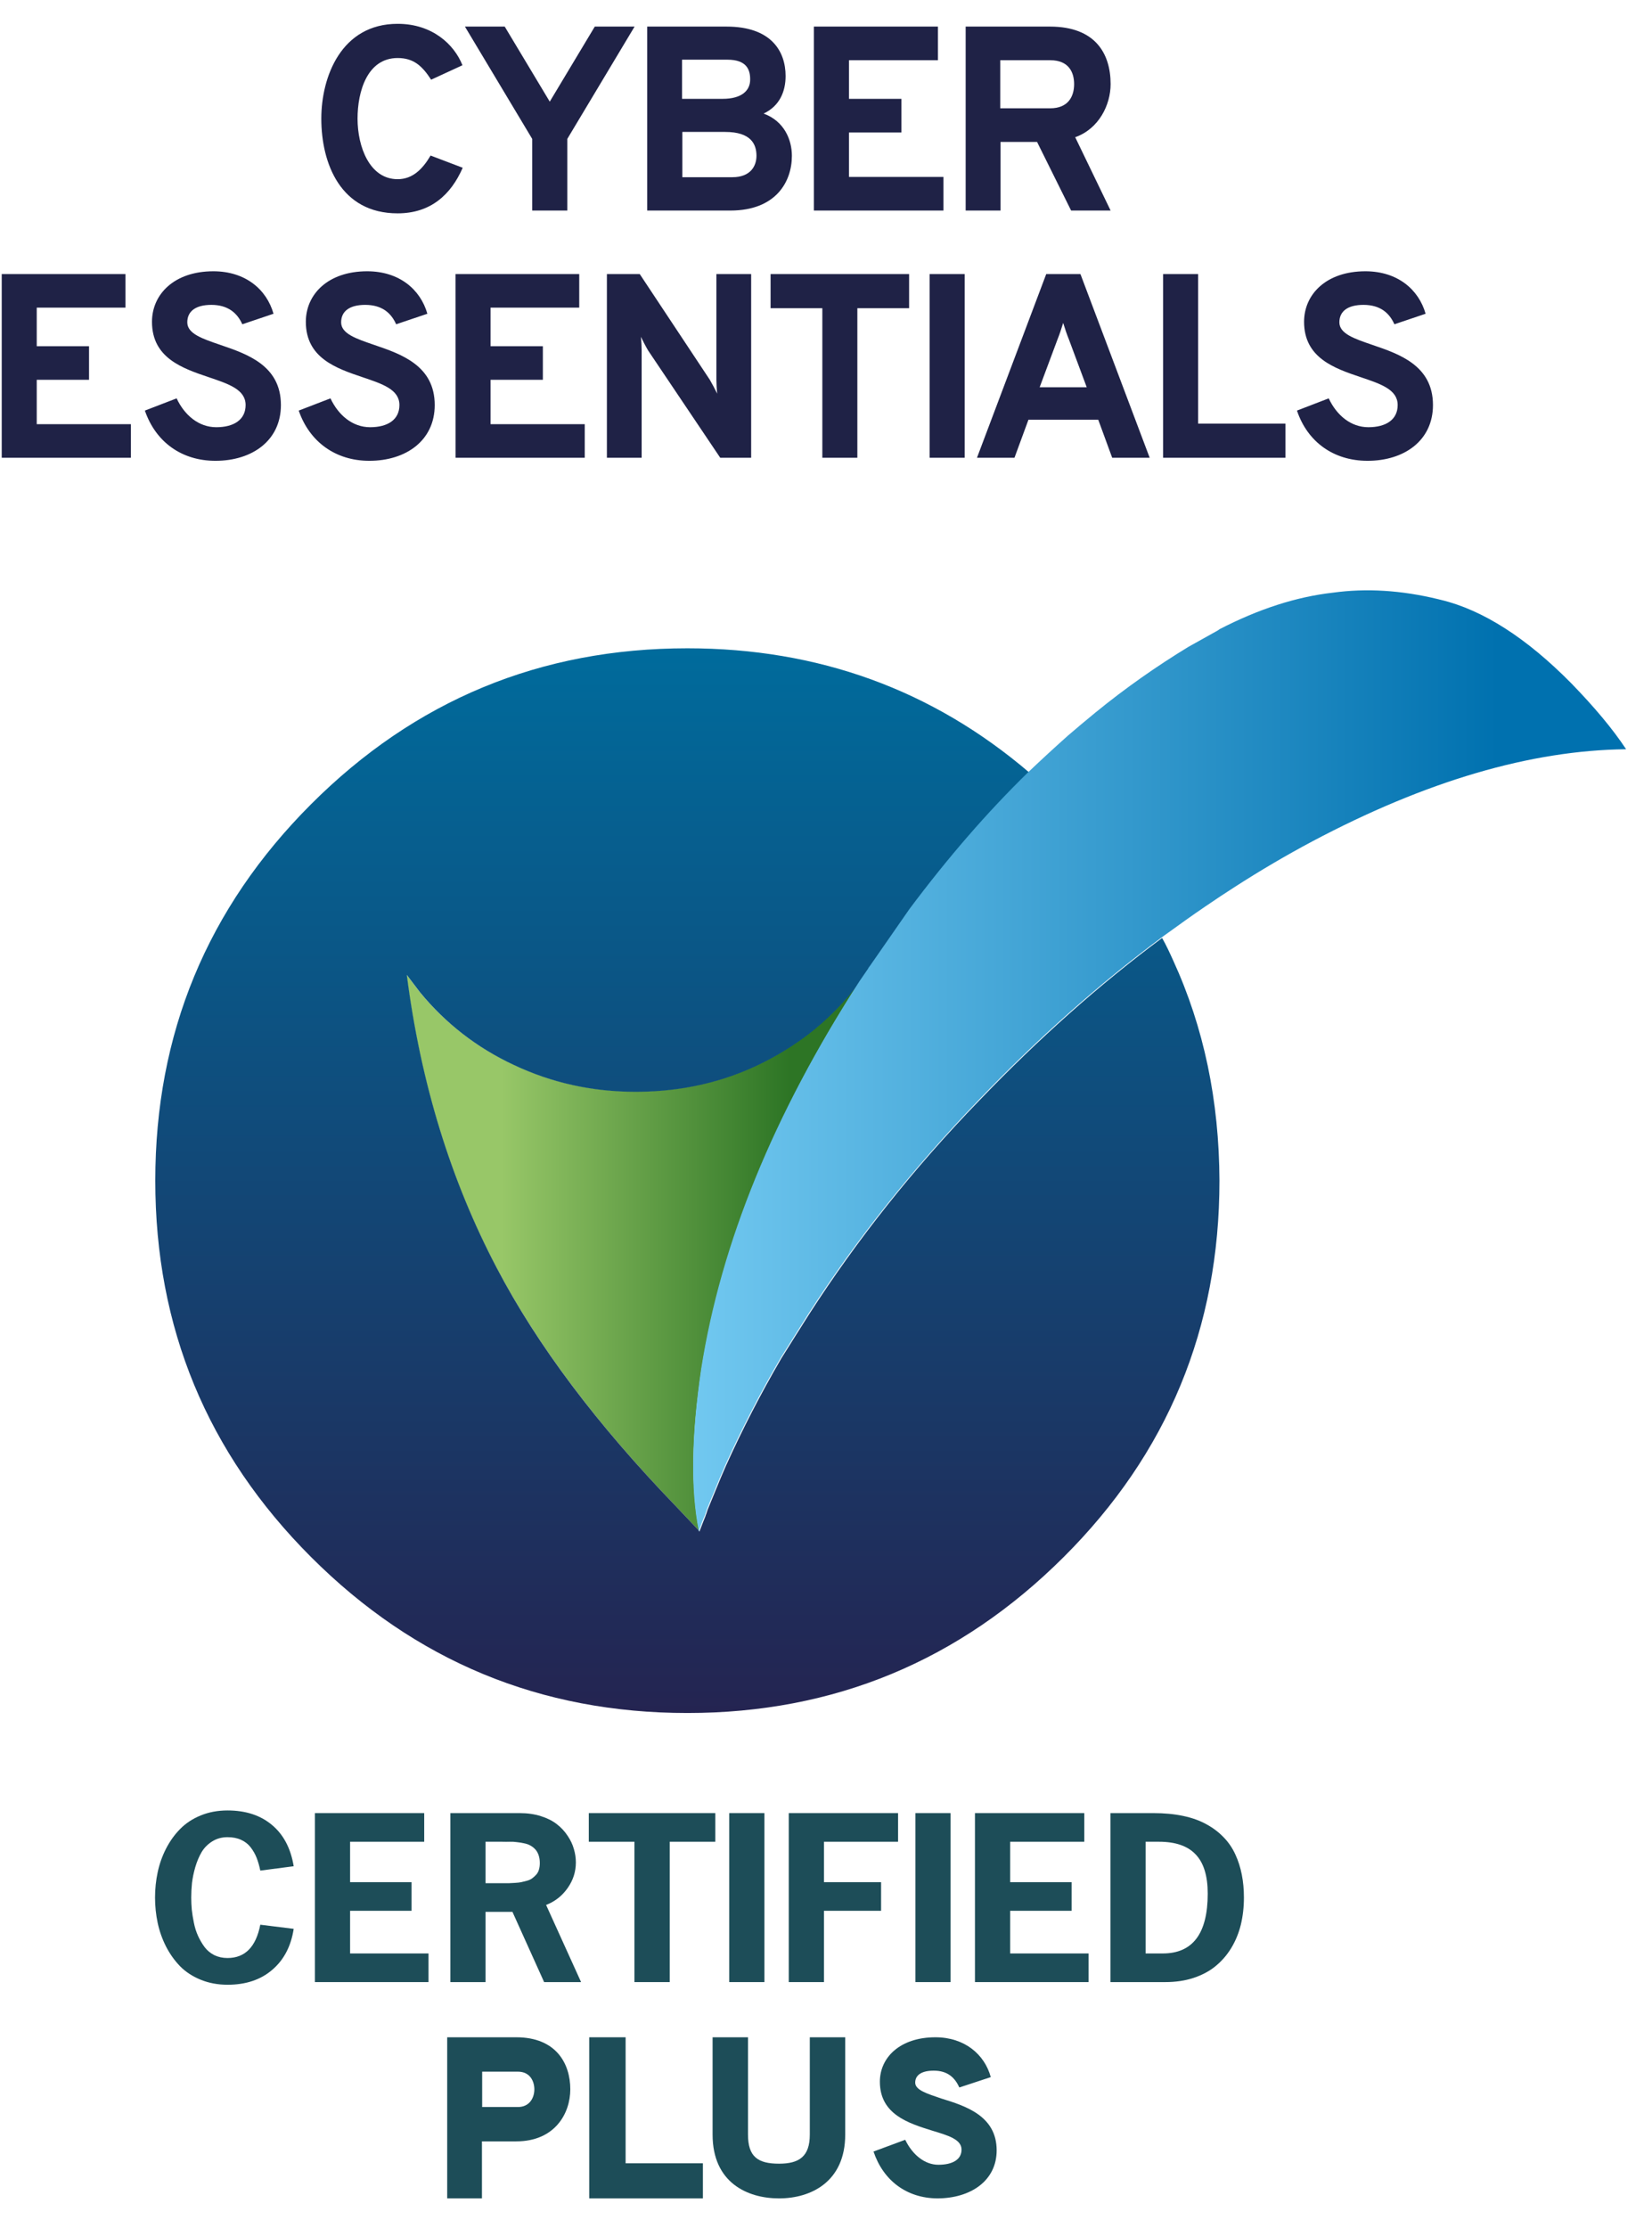 <svg width="46" height="62" viewBox="0 0 46 62" fill="none" xmlns="http://www.w3.org/2000/svg">
<path d="M12.452 56.7H14.375C15.482 56.7 15.88 57.428 15.88 58.148C15.88 58.821 15.449 59.597 14.375 59.597H13.42V61.184H12.452L12.452 56.7ZM14.879 58.149C14.879 57.934 14.766 57.657 14.421 57.657H13.426V58.641H14.421C14.746 58.641 14.879 58.384 14.879 58.149Z" fill="#1D4D58"/>
<path d="M16.407 56.7H17.42V60.207H19.572V61.184H16.407V56.7Z" fill="#1D4D58"/>
<path d="M19.842 59.408V56.7H20.828V59.408C20.828 60.027 21.104 60.218 21.692 60.218C22.252 60.218 22.549 60.02 22.549 59.408V56.7H23.535V59.408C23.535 60.721 22.583 61.184 21.692 61.184C20.814 61.184 19.842 60.748 19.842 59.408Z" fill="#1D4D58"/>
<path d="M24.323 59.88L25.206 59.553C25.403 59.961 25.742 60.248 26.129 60.248C26.516 60.248 26.774 60.108 26.774 59.827C26.774 59.54 26.4 59.433 25.959 59.299C25.294 59.092 24.5 58.845 24.5 57.936C24.5 57.261 25.063 56.7 26.047 56.7C26.862 56.7 27.419 57.181 27.588 57.809L26.713 58.097C26.591 57.83 26.394 57.629 26 57.629C25.667 57.629 25.484 57.749 25.484 57.963C25.484 58.17 25.817 58.27 26.21 58.404C26.883 58.611 27.752 58.885 27.752 59.847C27.752 60.696 27.025 61.184 26.095 61.184C25.246 61.176 24.595 60.689 24.323 59.88Z" fill="#1D4D58"/>
<path d="M27.852 3.014V1.676H29.244C29.764 1.676 29.909 2.017 29.909 2.341C29.909 2.689 29.741 3.014 29.244 3.014H27.852ZM26.882 5.86H27.86V3.95H28.877L29.825 5.86H30.925L29.939 3.819C30.597 3.587 30.925 2.921 30.925 2.341C30.925 1.498 30.505 0.74 29.236 0.74H26.889V5.86H26.882ZM22.662 5.86H26.27V4.924H23.64V3.687H25.1V2.751H23.64V1.676H26.117V0.74H22.662V5.86H22.662ZM20.391 4.932H19V3.672H20.193C20.911 3.672 21.064 4.012 21.064 4.337C21.064 4.607 20.911 4.932 20.391 4.932ZM20.124 2.751H18.992V1.661H20.254C20.789 1.661 20.888 1.939 20.888 2.202C20.896 2.527 20.643 2.751 20.124 2.751ZM18.021 0.74V5.86H20.338C21.599 5.86 22.05 5.064 22.05 4.337C22.05 3.888 21.836 3.37 21.263 3.161C21.706 2.952 21.875 2.55 21.875 2.117C21.875 1.421 21.469 0.74 20.231 0.74L18.021 0.74ZM14.826 5.86H15.797V3.865L17.67 0.74H16.562L15.308 2.829L14.054 0.74H12.946L14.819 3.865V5.86H14.826ZM11.072 5.938C11.99 5.938 12.556 5.42 12.884 4.669L11.99 4.329C11.761 4.716 11.485 4.987 11.072 4.987C10.293 4.987 9.956 4.089 9.956 3.301C9.956 2.55 10.224 1.615 11.072 1.615C11.516 1.615 11.753 1.831 12.005 2.218L12.877 1.816C12.648 1.236 12.036 0.663 11.073 0.663C9.505 0.663 8.947 2.133 8.947 3.301C8.947 4.561 9.49 5.938 11.072 5.938Z" fill="#1F2246"/>
<path d="M38.08 12.825C39.101 12.825 39.901 12.261 39.901 11.273C39.901 10.168 38.956 9.852 38.209 9.597C37.714 9.427 37.295 9.288 37.295 8.971C37.295 8.655 37.538 8.485 37.966 8.485C38.438 8.485 38.69 8.716 38.827 9.025L39.696 8.732C39.505 8.06 38.918 7.55 38.019 7.55C36.929 7.55 36.312 8.191 36.312 8.956C36.312 9.967 37.165 10.253 37.897 10.5C38.446 10.686 38.918 10.84 38.918 11.273C38.918 11.682 38.59 11.89 38.103 11.89C37.615 11.89 37.219 11.558 36.998 11.087L36.114 11.427C36.403 12.292 37.127 12.825 38.08 12.825ZM32.387 12.74H35.794V11.79H33.362V7.628H32.387V12.74ZM30.26 10.778H28.949L29.445 9.45C29.498 9.319 29.566 9.118 29.604 8.987C29.643 9.118 29.711 9.319 29.765 9.45L30.26 10.778ZM30.969 12.74H32.013L30.085 7.628H29.132L27.204 12.74H28.248L28.637 11.682H30.581L30.969 12.74ZM25.885 12.74H26.861V7.628H25.885V12.74ZM23.873 8.578H25.314V7.628H21.457V8.578H22.898V12.74H23.873L23.873 8.578ZM20.916 12.74V7.628H19.948V10.57C19.948 10.662 19.956 10.84 19.971 10.956C19.91 10.832 19.819 10.662 19.765 10.57L17.814 7.628H16.899V12.74H17.867V9.759C17.867 9.651 17.86 9.496 17.845 9.373C17.905 9.496 17.997 9.674 18.05 9.759L20.055 12.74H20.916ZM12.685 12.74H16.282V11.805H13.66V10.57H15.116V9.635H13.66V8.562H16.129V7.627H12.684L12.685 12.74ZM10.284 12.825C11.305 12.825 12.105 12.261 12.105 11.273C12.105 10.168 11.16 9.852 10.413 9.597C9.918 9.427 9.499 9.288 9.499 8.971C9.499 8.655 9.743 8.485 10.169 8.485C10.642 8.485 10.894 8.716 11.031 9.025L11.9 8.732C11.709 8.06 11.122 7.55 10.223 7.55C9.133 7.55 8.516 8.191 8.516 8.956C8.516 9.967 9.369 10.253 10.101 10.5C10.65 10.686 11.122 10.84 11.122 11.273C11.122 11.682 10.794 11.89 10.307 11.89C9.819 11.89 9.423 11.558 9.202 11.087L8.318 11.427C8.615 12.292 9.339 12.825 10.284 12.825ZM6 12.825C7.022 12.825 7.822 12.261 7.822 11.273C7.822 10.168 6.877 9.852 6.13 9.597C5.635 9.427 5.215 9.288 5.215 8.971C5.215 8.655 5.459 8.485 5.886 8.485C6.351 8.485 6.61 8.716 6.747 9.025L7.616 8.732C7.426 8.06 6.839 7.55 5.94 7.55C4.85 7.55 4.232 8.191 4.232 8.956C4.232 9.967 5.086 10.253 5.818 10.5C6.366 10.686 6.839 10.84 6.839 11.273C6.839 11.682 6.511 11.89 6.023 11.89C5.535 11.89 5.139 11.558 4.918 11.087L4.034 11.427C4.331 12.292 5.048 12.825 6 12.825ZM0.048 12.74H3.645V11.805H1.023V10.57H2.479V9.635H1.023V8.562H3.493V7.627H0.048V12.74H0.048Z" fill="#1F2246"/>
<path d="M23.931 27.326C23.517 27.874 23.036 28.365 22.497 28.779C21.093 29.847 19.486 30.376 17.687 30.376C16.475 30.376 15.349 30.126 14.291 29.625C13.261 29.144 12.396 28.471 11.684 27.605L11.318 27.124C11.703 30.126 12.54 32.839 13.819 35.273C14.964 37.438 16.619 39.641 18.793 41.892L19.467 42.604C19.236 41.44 19.255 39.939 19.534 38.101C20.092 34.599 21.555 31.011 23.931 27.326Z" fill="url(#paint0_linear_1954_3924)"/>
<path d="M32.667 26.73C32.571 26.518 32.474 26.307 32.359 26.105C30.608 27.404 28.915 28.914 27.279 30.617C25.442 32.512 23.864 34.504 22.527 36.582C22.267 36.995 22.007 37.4 21.757 37.804C21.18 38.794 20.67 39.785 20.218 40.786C20.112 41.026 20.006 41.277 19.91 41.517C19.842 41.681 19.775 41.844 19.708 42.008L19.66 42.152C19.65 42.162 19.65 42.171 19.65 42.181C19.592 42.316 19.544 42.45 19.496 42.575C19.486 42.585 19.486 42.595 19.486 42.614V42.633C19.486 42.624 19.477 42.614 19.477 42.614L18.803 41.902C16.629 39.651 14.965 37.448 13.829 35.283C12.55 32.849 11.713 30.136 11.328 27.134L11.694 27.615C12.406 28.481 13.271 29.154 14.301 29.636C15.359 30.136 16.485 30.386 17.697 30.386C19.496 30.386 21.093 29.857 22.507 28.789C23.046 28.375 23.527 27.884 23.941 27.336C23.951 27.317 23.97 27.298 23.979 27.278L24.191 26.971C24.21 26.942 24.23 26.913 24.249 26.884L25.346 25.306C26.394 23.892 27.501 22.622 28.655 21.496C25.961 19.197 22.786 18.043 19.14 18.043C15.051 18.043 11.559 19.486 8.663 22.381C5.767 25.277 4.324 28.77 4.324 32.858C4.324 36.947 5.767 40.44 8.663 43.336C11.559 46.231 15.051 47.675 19.14 47.675C23.229 47.675 26.721 46.222 29.617 43.336C32.513 40.449 33.956 36.957 33.956 32.858C33.947 30.636 33.523 28.596 32.667 26.73Z" fill="url(#paint1_linear_1954_3924)"/>
<path d="M40.122 16.695C40.093 16.686 40.074 16.686 40.045 16.676C39.016 16.426 38.044 16.368 37.12 16.494C36.1 16.609 35.052 16.946 33.955 17.513L33.917 17.542L33.089 18.004C32.204 18.543 31.338 19.149 30.501 19.832C30.241 20.044 29.991 20.255 29.732 20.477C29.366 20.804 29 21.14 28.635 21.487C27.48 22.612 26.384 23.882 25.325 25.297L24.229 26.874C24.209 26.903 24.18 26.932 24.171 26.961L23.959 27.269C23.95 27.288 23.93 27.307 23.921 27.326C21.544 31.011 20.072 34.6 19.524 38.102C19.255 39.939 19.226 41.44 19.457 42.604C19.457 42.614 19.457 42.614 19.466 42.623V42.604C19.466 42.595 19.476 42.585 19.476 42.566C19.524 42.431 19.572 42.296 19.63 42.171C19.63 42.162 19.639 42.152 19.639 42.142L19.688 41.998C19.755 41.835 19.822 41.661 19.89 41.508C19.986 41.267 20.091 41.017 20.197 40.776C20.649 39.776 21.159 38.785 21.737 37.794C21.987 37.39 22.247 36.986 22.506 36.572C23.844 34.494 25.422 32.512 27.259 30.607C28.895 28.904 30.588 27.394 32.339 26.095C32.397 26.056 32.454 26.008 32.512 25.97C32.858 25.72 33.205 25.47 33.561 25.229C33.84 25.037 34.119 24.854 34.388 24.681C35.09 24.229 35.812 23.805 36.533 23.421C39.708 21.737 42.623 20.881 45.279 20.852C44.904 20.284 44.394 19.678 43.759 19.024C42.508 17.754 41.286 16.974 40.122 16.695Z" fill="url(#paint2_linear_1954_3924)"/>
<path d="M7.248 53.567L8.178 53.682C8.103 54.168 7.903 54.549 7.579 54.824C7.258 55.1 6.843 55.238 6.335 55.238C6.065 55.238 5.816 55.191 5.589 55.099C5.364 55.007 5.173 54.883 5.018 54.727C4.864 54.569 4.733 54.386 4.625 54.178C4.518 53.967 4.44 53.748 4.391 53.519C4.342 53.289 4.317 53.053 4.317 52.811C4.317 52.569 4.342 52.333 4.391 52.105C4.44 51.875 4.518 51.655 4.625 51.447C4.733 51.238 4.864 51.056 5.018 50.901C5.173 50.743 5.364 50.618 5.589 50.526C5.816 50.433 6.065 50.387 6.335 50.387C6.841 50.387 7.254 50.522 7.573 50.791C7.895 51.059 8.096 51.442 8.178 51.94L7.248 52.061C7.221 51.929 7.187 51.811 7.146 51.706C7.105 51.602 7.05 51.505 6.98 51.414C6.911 51.324 6.822 51.254 6.713 51.205C6.605 51.155 6.479 51.131 6.335 51.131C6.176 51.131 6.033 51.17 5.908 51.249C5.784 51.328 5.685 51.427 5.614 51.547C5.544 51.665 5.486 51.803 5.439 51.96C5.393 52.118 5.363 52.266 5.346 52.403C5.332 52.539 5.325 52.675 5.325 52.811C5.325 52.923 5.33 53.035 5.34 53.147C5.352 53.26 5.372 53.382 5.399 53.514C5.425 53.645 5.464 53.767 5.515 53.88C5.566 53.992 5.627 54.095 5.697 54.19C5.768 54.284 5.858 54.359 5.967 54.414C6.077 54.467 6.2 54.494 6.335 54.494C6.823 54.494 7.127 54.185 7.248 53.567Z" fill="#1D4D58"/>
<path d="M11.812 50.461V51.258H9.748V52.383H11.459V53.18H9.748V54.367H11.932V55.164H8.768V50.461H11.812Z" fill="#1D4D58"/>
<path d="M12.54 50.461H14.469C14.686 50.461 14.883 50.489 15.062 50.546C15.242 50.603 15.39 50.678 15.507 50.771C15.626 50.863 15.725 50.97 15.805 51.092C15.887 51.212 15.945 51.336 15.98 51.462C16.017 51.586 16.035 51.709 16.035 51.834C16.035 52.091 15.959 52.33 15.805 52.548C15.653 52.764 15.454 52.921 15.206 53.017L16.18 55.164H15.151L14.269 53.209H13.52V55.164H12.54V50.461ZM13.52 52.412H13.947C13.959 52.412 13.976 52.412 13.999 52.412C14.073 52.412 14.129 52.412 14.168 52.412C14.209 52.41 14.266 52.407 14.34 52.403C14.414 52.399 14.472 52.392 14.515 52.383C14.56 52.373 14.612 52.36 14.672 52.344C14.733 52.327 14.782 52.304 14.819 52.276C14.856 52.249 14.892 52.216 14.927 52.179C14.963 52.14 14.99 52.092 15.006 52.037C15.023 51.982 15.031 51.92 15.031 51.851C15.031 51.769 15.02 51.695 14.997 51.63C14.975 51.565 14.944 51.512 14.905 51.47C14.868 51.429 14.823 51.394 14.77 51.364C14.717 51.334 14.658 51.314 14.595 51.302C14.533 51.288 14.469 51.277 14.401 51.27C14.334 51.26 14.265 51.256 14.195 51.258C14.126 51.26 14.057 51.26 13.99 51.258C13.943 51.258 13.908 51.258 13.885 51.258H13.52V52.412Z" fill="#1D4D58"/>
<path d="M19.918 50.461V51.258H18.649V55.164H17.666V51.258H16.395V50.461H19.918Z" fill="#1D4D58"/>
<path d="M21.285 55.164H20.305V50.461H21.285V55.164Z" fill="#1D4D58"/>
<path d="M25.007 50.461V51.258H22.943V52.383H24.534V53.18H22.943V55.164H21.963V50.461H25.007Z" fill="#1D4D58"/>
<path d="M26.469 55.164H25.49V50.461H26.469V55.164Z" fill="#1D4D58"/>
<path d="M30.192 50.461V51.258H28.128V52.383H29.839V53.18H28.128V54.367H30.312V55.164H27.148V50.461H30.192Z" fill="#1D4D58"/>
<path d="M30.92 50.461H32.115C32.42 50.461 32.697 50.487 32.947 50.54C33.197 50.593 33.413 50.671 33.595 50.773C33.78 50.874 33.938 50.994 34.072 51.134C34.207 51.272 34.315 51.43 34.397 51.609C34.479 51.786 34.539 51.974 34.578 52.173C34.617 52.37 34.637 52.582 34.637 52.811C34.637 53.078 34.608 53.33 34.551 53.567C34.493 53.801 34.405 54.016 34.286 54.213C34.168 54.408 34.022 54.576 33.85 54.718C33.68 54.858 33.477 54.967 33.239 55.046C33.002 55.125 32.739 55.164 32.453 55.164H30.92V50.461ZM31.9 54.367H32.379C33.212 54.367 33.629 53.812 33.629 52.702C33.629 52.209 33.518 51.846 33.294 51.612C33.073 51.376 32.732 51.258 32.272 51.258H31.9V54.367Z" fill="#1D4D58"/>
<defs>
<linearGradient id="paint0_linear_1954_3924" x1="11.316" y1="34.862" x2="23.968" y2="34.862" gradientUnits="userSpaceOnUse">
<stop offset="0.208" stop-color="#98C768"/>
<stop offset="0.843" stop-color="#2D7525"/>
</linearGradient>
<linearGradient id="paint1_linear_1954_3924" x1="19.138" y1="18.041" x2="19.138" y2="47.673" gradientUnits="userSpaceOnUse">
<stop stop-color="#006B9C"/>
<stop offset="1" stop-color="#242451"/>
</linearGradient>
<linearGradient id="paint2_linear_1954_3924" x1="19.299" y1="29.525" x2="45.277" y2="29.525" gradientUnits="userSpaceOnUse">
<stop stop-color="#71C8F0"/>
<stop offset="0.863" stop-color="#0071AF"/>
</linearGradient>
</defs>
</svg>
